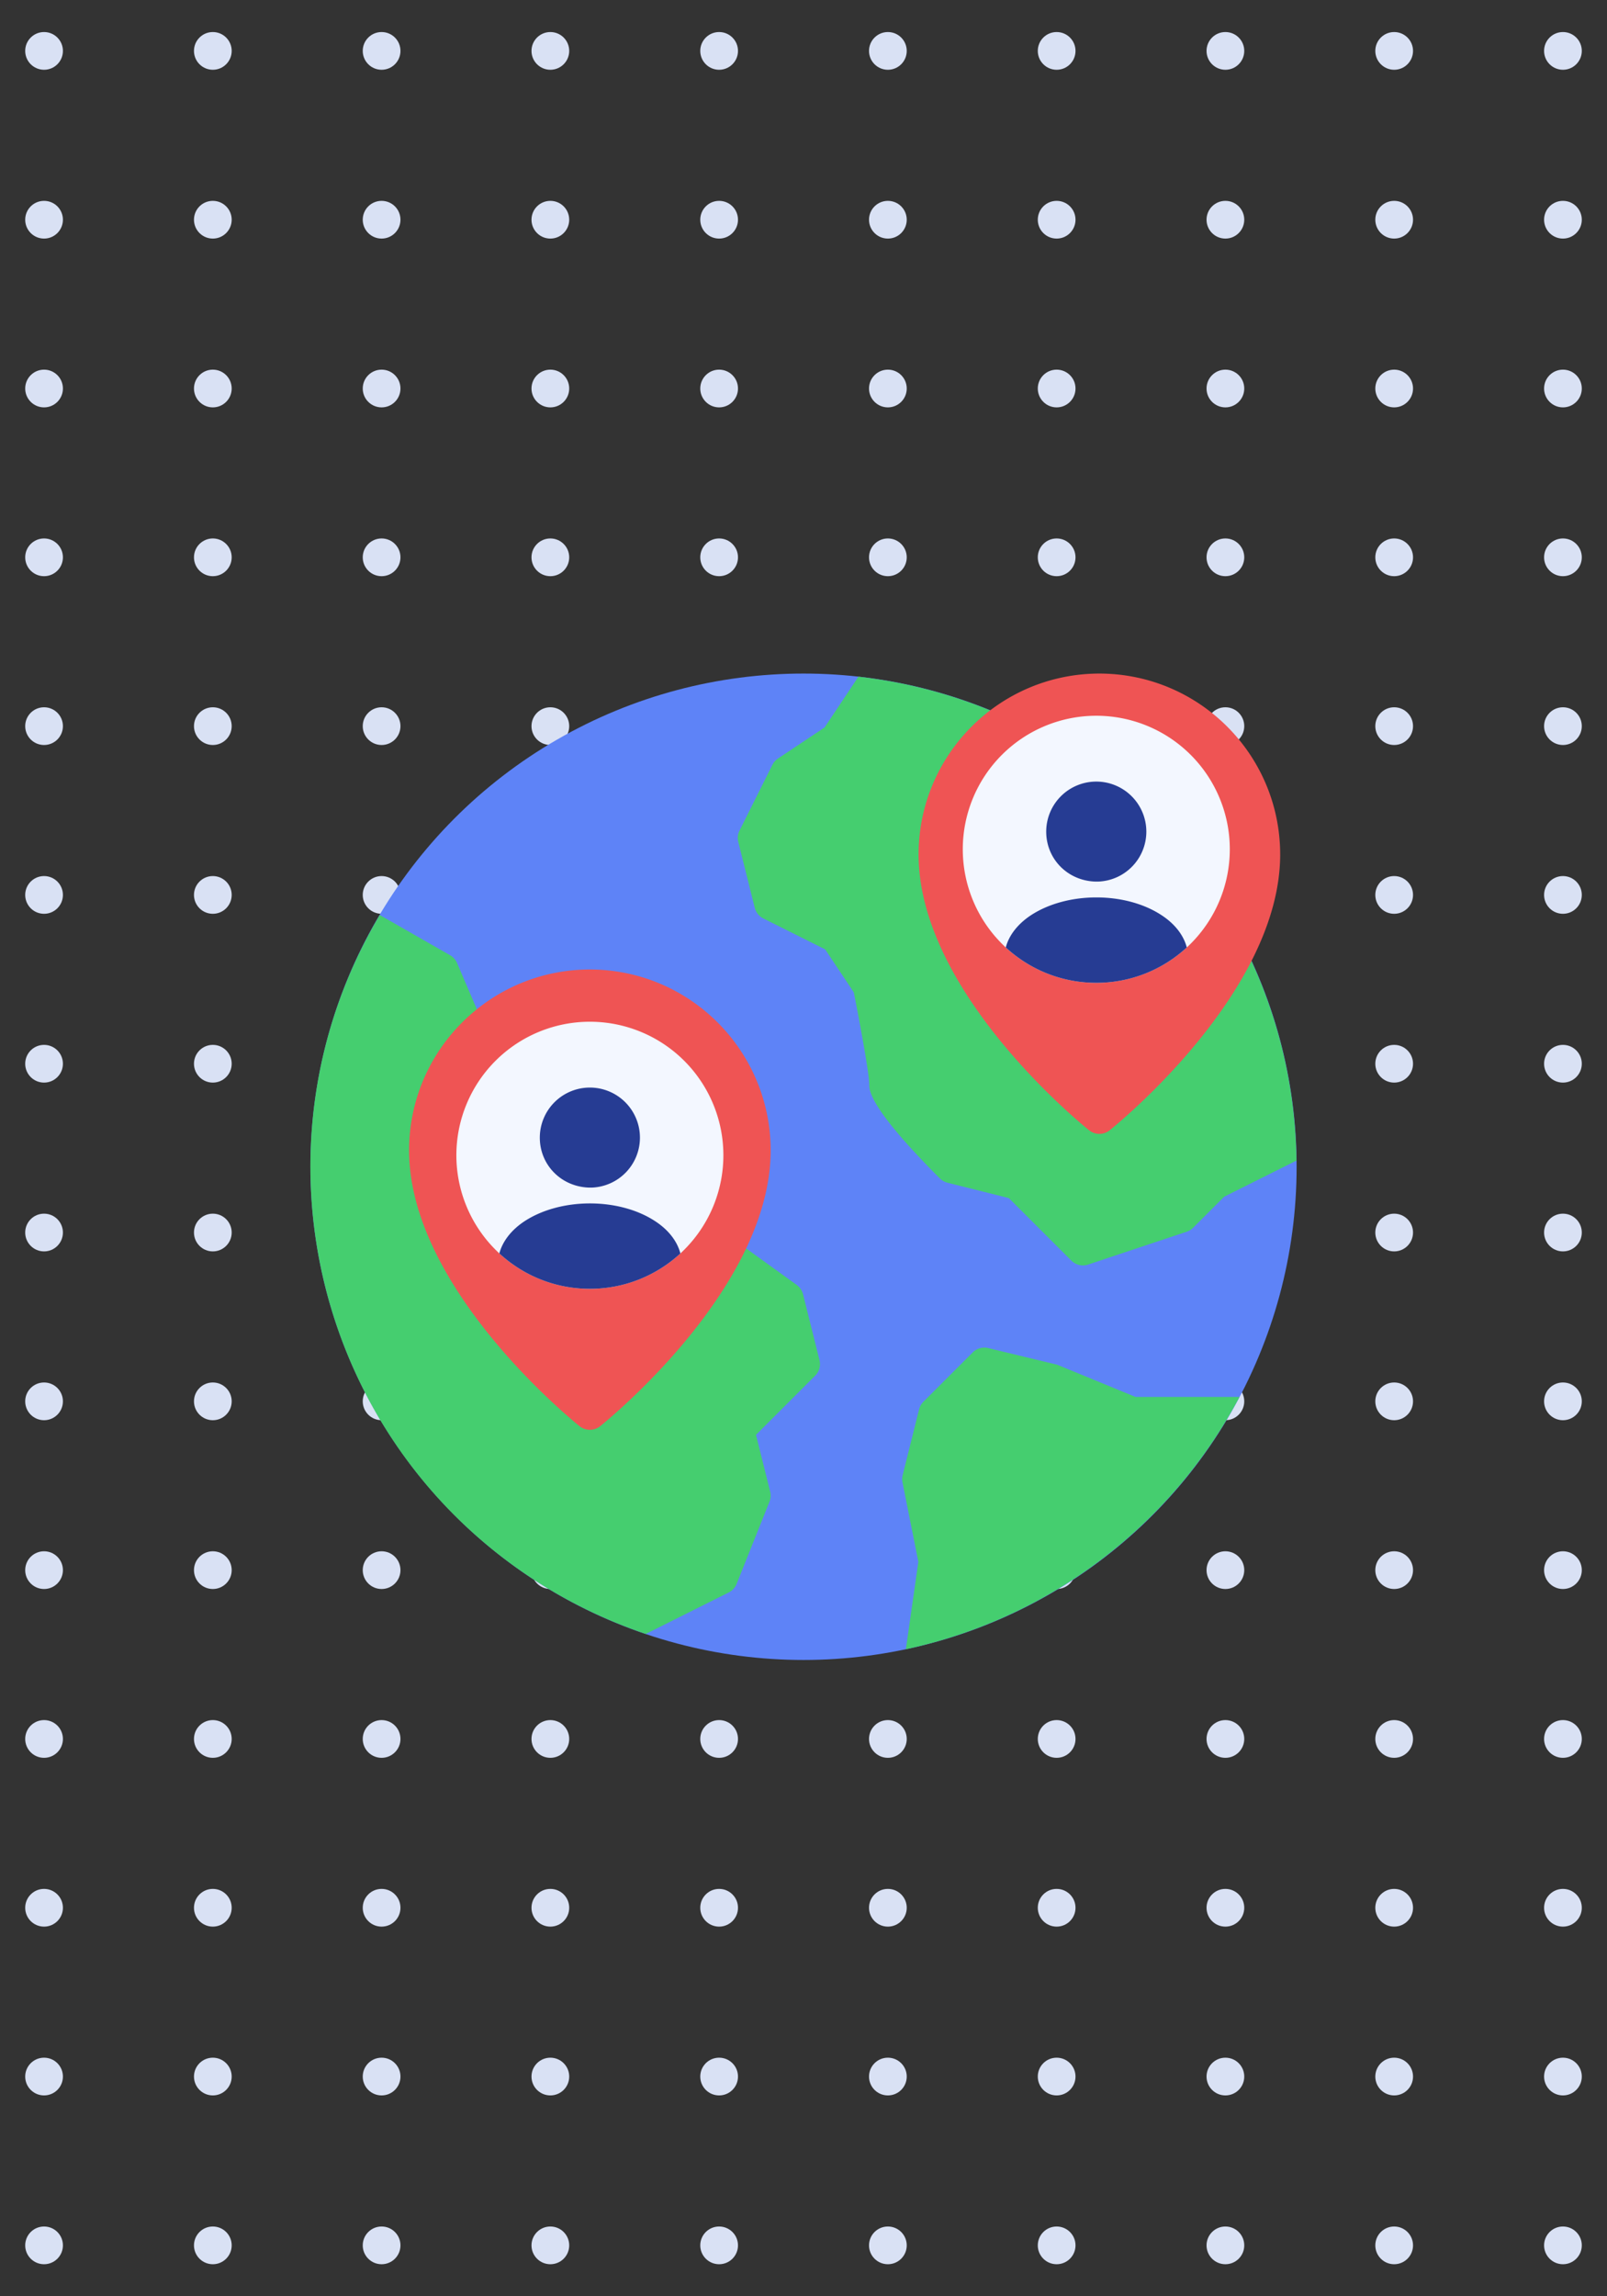 <svg xmlns="http://www.w3.org/2000/svg" id="Layer_1" version="1.1" viewBox="0 0 91 130"><rect x="0" y="0" width="91" height="130" fill="#333333" stroke="none"/><defs><style>.st0{fill:#263c93}.st1{fill:#45ce6f}.st2{fill:#f3f7ff}.st3{fill:#d9e1f4}.st4{fill:#5e83f7}.st5{fill:#ef5454}</style></defs><circle cx="2.495" cy="21.995" r="1.068" class="st3"/><circle cx="12.052" cy="21.995" r="1.068" class="st3"/><circle cx="21.609" cy="21.995" r="1.068" class="st3"/><circle cx="31.165" cy="21.995" r="1.068" class="st3"/><circle cx="40.722" cy="21.995" r="1.068" class="st3"/><circle cx="50.278" cy="21.995" r="1.068" class="st3"/><circle cx="59.835" cy="21.995" r="1.068" class="st3"/><circle cx="69.391" cy="21.995" r="1.068" class="st3"/><circle cx="78.948" cy="21.995" r="1.068" class="st3"/><circle cx="88.505" cy="21.995" r="1.068" class="st3"/><circle cx="2.495" cy="31.552" r="1.068" class="st3"/><circle cx="12.052" cy="31.552" r="1.068" class="st3"/><circle cx="21.609" cy="31.552" r="1.068" class="st3"/><circle cx="31.165" cy="31.552" r="1.068" class="st3"/><circle cx="40.722" cy="31.552" r="1.068" class="st3"/><circle cx="50.278" cy="31.552" r="1.068" class="st3"/><circle cx="59.835" cy="31.552" r="1.068" class="st3"/><circle cx="69.391" cy="31.552" r="1.068" class="st3"/><circle cx="78.948" cy="31.552" r="1.068" class="st3"/><circle cx="88.505" cy="31.552" r="1.068" class="st3"/><circle cx="2.495" cy="41.109" r="1.068" class="st3"/><circle cx="12.052" cy="41.109" r="1.068" class="st3"/><circle cx="21.609" cy="41.109" r="1.068" class="st3"/><circle cx="31.165" cy="41.109" r="1.068" class="st3"/><circle cx="40.722" cy="41.109" r="1.068" class="st3"/><circle cx="50.278" cy="41.109" r="1.068" class="st3"/><circle cx="59.835" cy="41.109" r="1.068" class="st3"/><circle cx="69.391" cy="41.109" r="1.068" class="st3"/><circle cx="78.948" cy="41.109" r="1.068" class="st3"/><circle cx="88.505" cy="41.109" r="1.068" class="st3"/><circle cx="2.495" cy="50.665" r="1.068" class="st3"/><circle cx="12.052" cy="50.665" r="1.068" class="st3"/><circle cx="21.609" cy="50.665" r="1.068" class="st3"/><circle cx="31.165" cy="50.665" r="1.068" class="st3"/><circle cx="40.722" cy="50.665" r="1.068" class="st3"/><circle cx="50.278" cy="50.665" r="1.068" class="st3"/><circle cx="59.835" cy="50.665" r="1.068" class="st3"/><circle cx="69.391" cy="50.665" r="1.068" class="st3"/><circle cx="78.948" cy="50.665" r="1.068" class="st3"/><circle cx="88.505" cy="50.665" r="1.068" class="st3"/><circle cx="2.495" cy="60.222" r="1.068" class="st3"/><circle cx="12.052" cy="60.222" r="1.068" class="st3"/><circle cx="21.609" cy="60.222" r="1.068" class="st3"/><circle cx="31.165" cy="60.222" r="1.068" class="st3"/><circle cx="40.722" cy="60.222" r="1.068" class="st3"/><circle cx="50.278" cy="60.222" r="1.068" class="st3"/><circle cx="59.835" cy="60.222" r="1.068" class="st3"/><circle cx="69.391" cy="60.222" r="1.068" class="st3"/><circle cx="78.948" cy="60.222" r="1.068" class="st3"/><circle cx="88.505" cy="60.222" r="1.068" class="st3"/><circle cx="2.495" cy="69.778" r="1.068" class="st3"/><circle cx="12.052" cy="69.778" r="1.068" class="st3"/><circle cx="21.609" cy="69.778" r="1.068" class="st3"/><circle cx="31.165" cy="69.778" r="1.068" class="st3"/><circle cx="40.722" cy="69.778" r="1.068" class="st3"/><circle cx="50.278" cy="69.778" r="1.068" class="st3"/><circle cx="59.835" cy="69.778" r="1.068" class="st3"/><circle cx="69.391" cy="69.778" r="1.068" class="st3"/><circle cx="78.948" cy="69.778" r="1.068" class="st3"/><circle cx="88.505" cy="69.778" r="1.068" class="st3"/><circle cx="2.495" cy="79.335" r="1.068" class="st3"/><circle cx="12.052" cy="79.335" r="1.068" class="st3"/><circle cx="21.609" cy="79.335" r="1.068" class="st3"/><circle cx="31.165" cy="79.335" r="1.068" class="st3"/><circle cx="40.722" cy="79.335" r="1.068" class="st3"/><circle cx="50.278" cy="79.335" r="1.068" class="st3"/><circle cx="59.835" cy="79.335" r="1.068" class="st3"/><circle cx="69.391" cy="79.335" r="1.068" class="st3"/><circle cx="78.948" cy="79.335" r="1.068" class="st3"/><circle cx="88.505" cy="79.335" r="1.068" class="st3"/><circle cx="2.495" cy="88.891" r="1.068" class="st3"/><circle cx="12.052" cy="88.891" r="1.068" class="st3"/><circle cx="21.609" cy="88.891" r="1.068" class="st3"/><circle cx="31.165" cy="88.891" r="1.068" class="st3"/><circle cx="40.722" cy="88.891" r="1.068" class="st3"/><circle cx="50.278" cy="88.891" r="1.068" class="st3"/><circle cx="59.835" cy="88.891" r="1.068" class="st3"/><circle cx="69.391" cy="88.891" r="1.068" class="st3"/><circle cx="78.948" cy="88.891" r="1.068" class="st3"/><circle cx="88.505" cy="88.891" r="1.068" class="st3"/><circle cx="2.495" cy="98.448" r="1.068" class="st3"/><circle cx="12.052" cy="98.448" r="1.068" class="st3"/><circle cx="21.609" cy="98.448" r="1.068" class="st3"/><circle cx="31.165" cy="98.448" r="1.068" class="st3"/><circle cx="40.722" cy="98.448" r="1.068" class="st3"/><circle cx="50.278" cy="98.448" r="1.068" class="st3"/><circle cx="59.835" cy="98.448" r="1.068" class="st3"/><circle cx="69.391" cy="98.448" r="1.068" class="st3"/><circle cx="78.948" cy="98.448" r="1.068" class="st3"/><circle cx="88.505" cy="98.448" r="1.068" class="st3"/><circle cx="2.495" cy="108.005" r="1.068" class="st3"/><circle cx="12.052" cy="108.005" r="1.068" class="st3"/><circle cx="21.609" cy="108.005" r="1.068" class="st3"/><circle cx="31.165" cy="108.005" r="1.068" class="st3"/><circle cx="40.722" cy="108.005" r="1.068" class="st3"/><circle cx="50.278" cy="108.005" r="1.068" class="st3"/><circle cx="59.835" cy="108.005" r="1.068" class="st3"/><circle cx="69.391" cy="108.005" r="1.068" class="st3"/><circle cx="78.948" cy="108.005" r="1.068" class="st3"/><circle cx="88.505" cy="108.005" r="1.068" class="st3"/><circle cx="2.495" cy="2.882" r="1.068" class="st3"/><circle cx="12.052" cy="2.882" r="1.068" class="st3"/><circle cx="21.609" cy="2.882" r="1.068" class="st3"/><circle cx="31.165" cy="2.882" r="1.068" class="st3"/><circle cx="40.722" cy="2.882" r="1.068" class="st3"/><circle cx="50.278" cy="2.882" r="1.068" class="st3"/><circle cx="59.835" cy="2.882" r="1.068" class="st3"/><circle cx="69.391" cy="2.882" r="1.068" class="st3"/><circle cx="78.948" cy="2.882" r="1.068" class="st3"/><circle cx="88.505" cy="2.882" r="1.068" class="st3"/><circle cx="2.495" cy="12.439" r="1.068" class="st3"/><circle cx="12.052" cy="12.439" r="1.068" class="st3"/><circle cx="21.609" cy="12.439" r="1.068" class="st3"/><circle cx="31.165" cy="12.439" r="1.068" class="st3"/><circle cx="40.722" cy="12.439" r="1.068" class="st3"/><circle cx="50.278" cy="12.439" r="1.068" class="st3"/><circle cx="59.835" cy="12.439" r="1.068" class="st3"/><circle cx="69.391" cy="12.439" r="1.068" class="st3"/><circle cx="78.948" cy="12.439" r="1.068" class="st3"/><circle cx="88.505" cy="12.439" r="1.068" class="st3"/><circle cx="2.495" cy="117.561" r="1.068" class="st3"/><circle cx="12.052" cy="117.561" r="1.068" class="st3"/><circle cx="21.609" cy="117.561" r="1.068" class="st3"/><circle cx="31.165" cy="117.561" r="1.068" class="st3"/><circle cx="40.722" cy="117.561" r="1.068" class="st3"/><circle cx="50.278" cy="117.561" r="1.068" class="st3"/><circle cx="59.835" cy="117.561" r="1.068" class="st3"/><circle cx="69.391" cy="117.561" r="1.068" class="st3"/><circle cx="78.948" cy="117.561" r="1.068" class="st3"/><circle cx="88.505" cy="117.561" r="1.068" class="st3"/><circle cx="2.495" cy="127.118" r="1.068" class="st3"/><circle cx="12.052" cy="127.118" r="1.068" class="st3"/><circle cx="21.609" cy="127.118" r="1.068" class="st3"/><circle cx="31.165" cy="127.118" r="1.068" class="st3"/><circle cx="40.722" cy="127.118" r="1.068" class="st3"/><circle cx="50.278" cy="127.118" r="1.068" class="st3"/><circle cx="59.835" cy="127.118" r="1.068" class="st3"/><circle cx="69.391" cy="127.118" r="1.068" class="st3"/><circle cx="78.948" cy="127.118" r="1.068" class="st3"/><circle cx="88.505" cy="127.118" r="1.068" class="st3"/><circle cx="45.502" cy="66.055" r="27.922" class="st4"/><path d="m46.405 76.998-.931-3.723a.931.931 0 0 0-.357-.529L28.572 60.798l-2.69-6.279a.934.934 0 0 0-.394-.44l-3.983-2.277c-7.88 13.238-3.535 30.357 9.702 38.236a27.894 27.894 0 0 0 5.363 2.465l4.695-2.347a.934.934 0 0 0 .448-.487l1.861-4.654a.926.926 0 0 0 .038-.571l-.802-3.212 3.35-3.35a.93.93 0 0 0 .245-.884ZM48.61 38.31l-1.917 2.875-2.638 1.758a.935.935 0 0 0-.316.358l-1.862 3.723a.929.929 0 0 0-.07.642l.931 3.723a.93.93 0 0 0 .486.607l3.502 1.75 1.622 2.434c.354 1.782.877 4.63.877 5.221 0 .326 0 1.316 3.996 5.312.119.12.269.204.432.245l3.472.868 3.542 3.54c.249.25.618.337.952.225l5.584-1.861a.928.928 0 0 0 .364-.225l1.755-1.755 4.093-2.046c-.193-14.074-10.82-25.81-24.806-27.394ZM70.187 79.085H64.3l-4.367-1.797a.973.973 0 0 0-.136-.044l-3.839-.925a.928.928 0 0 0-.876.247l-2.792 2.792a.93.93 0 0 0-.245.432l-.93 3.723a.925.925 0 0 0-.01.408l.899 4.498-.707 4.95a28.015 28.015 0 0 0 18.89-14.284Z" class="st1"/><path d="M33.403 54.886c-5.652.006-10.232 4.586-10.238 10.238 0 7.804 9.262 15.303 9.656 15.618a.931.931 0 0 0 1.163 0c.394-.315 9.657-7.814 9.657-15.618-.007-5.652-4.587-10.232-10.238-10.238ZM62.255 38.133c-5.651.006-10.231 4.586-10.238 10.238 0 7.803 9.263 15.303 9.657 15.618a.931.931 0 0 0 1.163 0c.394-.315 9.656-7.815 9.656-15.618-.006-5.652-4.586-10.232-10.238-10.238Z" class="st5"/><path d="M33.403 72.964a7.56 7.56 0 1 0 0-15.12 7.56 7.56 0 0 0 0 15.12Z" class="st2"/><path d="M33.403 61.571a2.836 2.836 0 0 0-2.835 2.835c0 1.535 1.202 2.782 2.797 2.828h.136a2.83 2.83 0 0 0 2.737-2.828 2.836 2.836 0 0 0-2.835-2.835ZM38.53 70.961c-1.347 1.24-3.146 2.003-5.127 2.003s-3.78-.763-5.126-2.003c.182-.688.673-1.316 1.391-1.8 2.064-1.375 5.421-1.375 7.47 0 .726.484 1.21 1.112 1.391 1.8Z" class="st0"/><path d="M62.08 55.641a7.56 7.56 0 1 0 0-15.12 7.56 7.56 0 0 0 0 15.12Z" class="st2"/><path d="M62.08 44.248a2.836 2.836 0 0 0-2.836 2.835c0 1.535 1.202 2.782 2.797 2.827h.136a2.83 2.83 0 0 0 2.737-2.827 2.836 2.836 0 0 0-2.835-2.835ZM67.205 53.638c-1.345 1.24-3.145 2.003-5.125 2.003s-3.78-.763-5.126-2.003c.181-.688.673-1.316 1.39-1.8 2.065-1.376 5.422-1.376 7.47 0 .726.484 1.21 1.112 1.391 1.8Z" class="st0"/></svg>